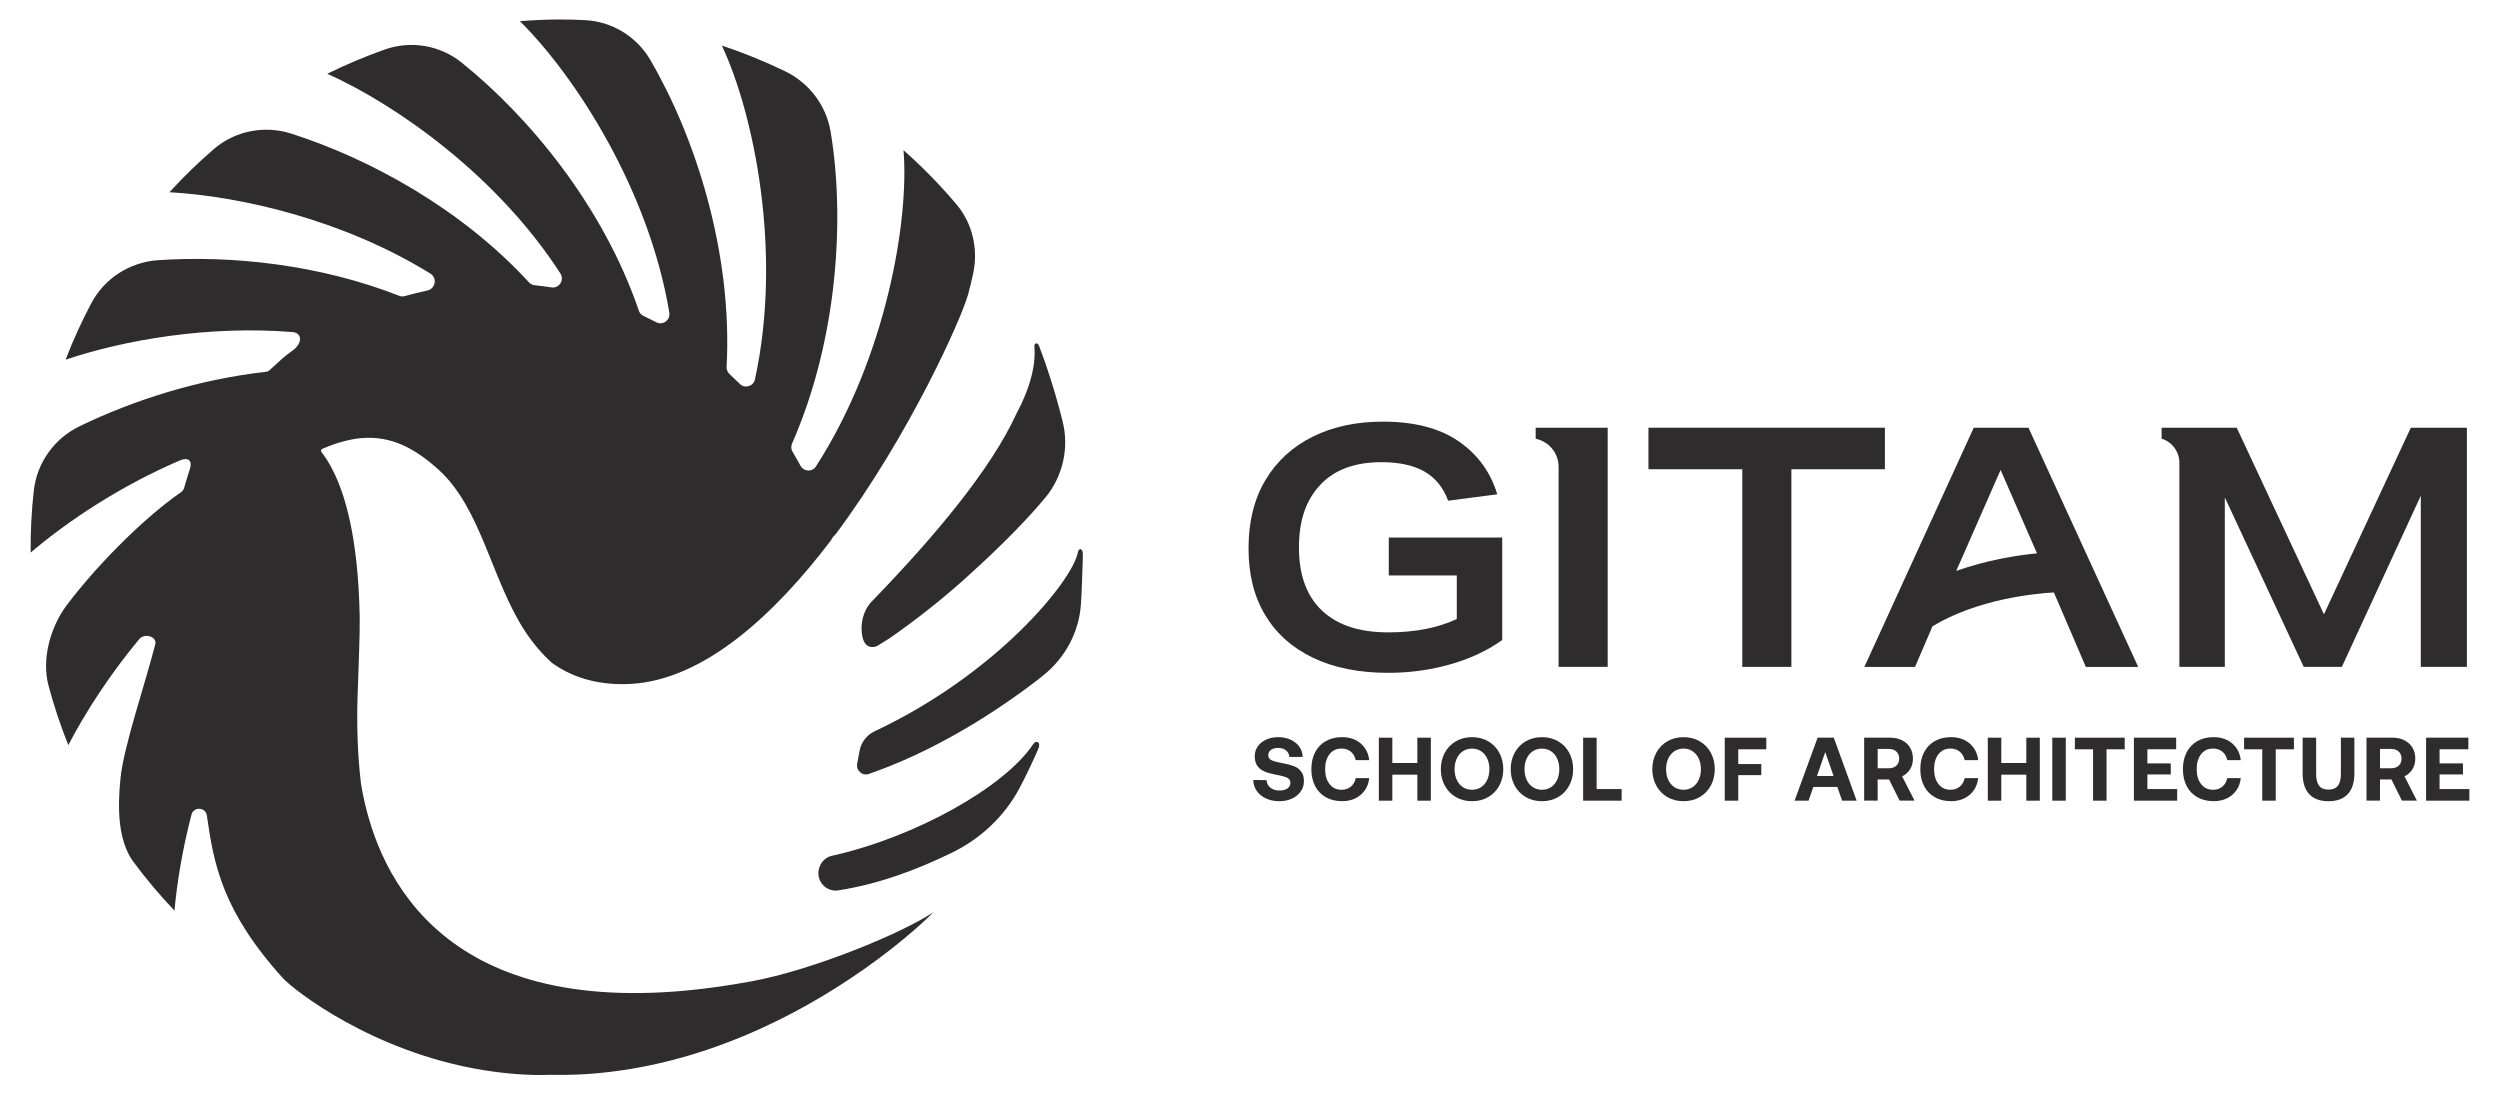 <?xml version="1.0" encoding="UTF-8"?>
<svg id="Layer_1" xmlns="http://www.w3.org/2000/svg" version="1.1" viewBox="0 0 1180.41 516.83">
  <!-- Generator: Adobe Illustrator 29.8.1, SVG Export Plug-In . SVG Version: 2.1.1 Build 2)  -->
  <defs>
    <style>
      .st0 {
        fill: #2e2c2c;
      }
    </style>
  </defs>
  <g>
    <path class="st0" d="M655.75,271.7h32.09v20.56c-8.87,4.22-19.67,6.32-32.4,6.32-13.58,0-23.99-3.42-31.24-10.28-7.25-6.86-10.88-16.77-10.88-29.74s3.34-22.41,10.02-29.58c6.68-7.17,16.33-10.76,28.96-10.76,8.36,0,15.12,1.48,20.28,4.43,5.16,2.95,8.89,7.54,11.2,13.76l23.17-3.01c-3.13-10.44-9.19-18.77-18.17-24.99-8.98-6.22-20.93-9.33-35.86-9.33-12.53,0-23.56,2.37-33.11,7.11-9.55,4.75-16.99,11.57-22.31,20.48-5.32,8.91-7.99,19.64-7.99,32.18s2.64,22.88,7.91,31.64c5.27,8.75,12.83,15.47,22.7,20.16,9.87,4.7,21.63,7.04,35.31,7.04,10.22,0,20.04-1.35,29.43-4.04,9.4-2.69,17.54-6.5,24.43-11.46v-48.4h-53.55v17.88Z"/>
    <polygon class="st0" points="889.98 201.95 778.34 201.95 778.34 221.56 822.65 221.56 822.65 314.88 845.83 314.88 845.83 221.56 889.98 221.56 889.98 201.95"/>
    <path class="st0" d="M1138.3,201.95l-41.02,88.1-41.18-88.1h-35.47v5.17c4.99,1.54,8.39,6.18,8.39,11.44v96.32h21.45v-80.03l37.27,80.03h18l37.27-80.82v80.82h21.76v-112.93h-26.46Z"/>
    <path class="st0" d="M735.91,201.95h-10.82v5.17l1.36.42c5.62,1.73,9.46,6.97,9.46,12.9v94.44h23.18v-112.93h-23.18Z"/>
    <path class="st0" d="M923.65,269.57l1.5-3.43h.03l19.43-44.26,17.18,39.39c-9.46.92-23.57,3.13-38.15,8.3M957.78,201.96h-25.85l-51.65,112.94h23.93l8.25-19.2c21.19-12.78,47.77-15.41,57.31-15.97l15.1,35.18h24.72l-51.81-112.94Z"/>
    <path class="st0" d="M451.54,96.4c-7.7-9.09-16.04-17.62-24.94-25.5,2.77,32.84-8.18,97.96-41.37,149.37-1.73,2.7-5.73,2.47-7.27-.36-1.2-2.24-2.44-4.45-3.75-6.62-.72-1.18-.78-2.63-.22-3.89,21.84-49.83,24.91-107.14,18.19-147.26-2.09-12.45-10.14-22.99-21.42-28.46-9.65-4.68-19.63-8.76-29.93-12.15,15.06,31.92,28.76,97.59,15.61,157.67-.72,3.25-4.79,4.41-7.14,2.04-1.6-1.58-3.23-3.13-4.86-4.65-.94-.88-1.43-2.1-1.36-3.36,2.9-54.19-14.94-108.85-36.02-144.92-6.52-11.16-18.11-18.17-30.92-18.81-3.98-.2-7.95-.3-11.99-.3-6.27,0-12.49.33-18.68.79,26.08,25.85,60.87,79.47,70.55,137.57.59,3.56-3.03,6.26-6.2,4.57-1.99-1.02-3.97-2.01-6-2.99-1.04-.46-1.83-1.35-2.18-2.44-16.76-49.11-51.48-91.27-83.63-117.12-10.27-8.27-24.06-10.57-36.45-6.16-9.26,3.29-18.29,7.11-27.03,11.4,33.25,14.95,80.53,48.51,110.04,94.26,2.05,3.16-.56,7.21-4.24,6.62-2.64-.39-5.28-.76-7.96-1.05-.97-.1-1.89-.56-2.58-1.32-32.01-34.81-75.18-58.36-112.19-70.22-12.72-4.08-26.6-1.38-36.75,7.37-7.34,6.36-14.31,13.14-20.86,20.29,33.95,1.88,82.46,13.18,123.25,38.43,3.34,2.07,2.36,7.16-1.48,7.98-3.59.76-7.14,1.65-10.66,2.63-.85.26-1.76.2-2.58-.13-38.02-14.92-79.52-19.16-113.89-16.83-13.3.92-25.27,8.5-31.53,20.35-4.56,8.6-8.61,17.49-12.12,26.62,28.04-9.39,67.39-16.2,107.1-13.04,4.66.38,4.86,5.31.03,8.78-4.24,3.05-5.11,3.99-9.22,7.76-1.13,1.03-1.94,2.08-3.3,2.24-32.11,3.59-62.86,13.51-87.99,25.69-11.97,5.76-20.22,17.29-21.65,30.56-1.08,9.55-1.57,19.23-1.47,29.08h.03c17.9-15.22,42.45-31.45,70.3-43.44,3.68-1.62,6.26-.4,4.82,4.08-1.24,3.89-1.5,4.71-2.71,8.89-.22.86-.85,1.55-1.56,2.08-19,13.11-41.28,36.49-53.86,53.26-7.76,10.34-11.93,25.52-8.57,38.04,2.58,9.62,5.7,18.97,9.32,28.03,8.18-15.68,19.5-33.2,33.49-50.06,2.48-2.97,8.54-1.29,7.56,2.51-5.18,20.02-14.99,48.51-16.43,63.47-1.28,12.88-1.5,28.92,6.2,39.29,5.97,8.04,12.42,15.68,19.3,22.93,1.27-13.77,3.84-29.21,8.02-45.26,1.01-3.99,6.75-3.69,7.3.4,3.22,22.79,7.23,45.09,35.89,76.74,5.15,5.63,42.32,34.91,94.59,43.41l.03.03c.19.03.36.03.55.06,9.78,1.58,20.09,2.44,30.81,2.21-1.3-.04-2.61-.1-3.95-.13,2.18.06,4.34.1,6.46.1h.36c3.09.04,6.16-.03,9.2-.13,1.37-.07,2.74-.13,4.11-.2.72-.03,1.34-.06,1.86-.1,54.28-3.76,100.16-28.42,129.28-48.75h.03c.23-.17.45-.33.69-.46.03-.03.06-.06.06-.06,20.15-14.13,32.08-26.02,32.97-27.08-14.41,9.75-56.8,27.34-86.24,32.68-10.76,1.97-20.89,3.39-30.45,4.28h-.03c-119.11,11.07-147.08-58.56-153.47-97.76-.03-.16-.03-.33-.06-.46-1.44-12.55-2.02-26.24-1.53-41.14.1-3.62.26-7.37.39-11.13.22-5.9.42-11.86.55-17.85.03-2.27.06-4.52.06-6.75,0-.79,0-1.62-.03-2.4-.19-9.12-.72-17.29-1.5-24.61,0-.06,0-.13-.03-.13-2.99-27.92-9.84-43.44-16.52-52.07-.38-.49-.19-1.21.38-1.46,3.75-1.65,7.32-2.87,10.76-3.74,0-.03.03-.03.03-.03,1.36-.33,2.74-.62,4.04-.86.06,0,.1,0,.16-.03,1.31-.2,2.58-.36,3.85-.46h.16c13.33-.99,24.39,4.45,36.03,15.02,20.15,18.31,24.98,52.27,40.85,76.38,3.68,5.57,7.86,10.44,12.42,14.62,11.44,8.37,24.78,10.71,37.07,10.08,34.53-1.74,67.82-32.21,94.98-67.98.19-.56.52-1.08.94-1.54.43-.43.82-.89,1.24-1.32,34.72-46.64,59.01-101.12,62.31-112.71h.03c.95-3.52,1.79-7.02,2.51-10.37,2.44-11.53-.39-23.68-7.99-32.61M487.8,351.42c-13.44,20.13-55.2,43.74-94.91,52.64-2.34.49-4.31,2.04-5.45,4.15-.03.06-.03.13-.06.2-3.17,5.97,1.79,13.01,8.41,11.99,19.72-3.06,37.3-9.88,53.21-17.56,13.7-6.55,25.21-17.22,32.38-30.73,2.42-4.38,7.01-14.13,8.97-18.77,1.2-2.96-1.08-4.15-2.54-1.91M508.92,260.82c-2.51,13.37-38.18,57.31-95.99,84.48-3.78,1.78-6.39,5.27-7.11,9.42-.33,1.95-.69,3.89-1.08,5.8-.69,3.2,2.42,6,5.48,4.91,28.4-9.82,55.69-26.22,77.79-42.95,1.34-.99,3.03-2.34,4.86-3.82,10.18-8.23,16.67-20.36,17.51-33.5.19-2.51.29-5.04.39-7.54.03-2.24.52-12.22.52-15.91,0-2.96-1.95-3.16-2.38-.89M493.4,235.16c-7.27,8.7-18.62,20.82-36.48,36.89-.1.1-.2.2-.29.29-.26.23-.52.46-.81.73-12.19,10.96-24.52,20.45-36,28.45-.03,0-.06.03-.06.03-1.92,1.22-3.81,2.4-5.77,3.56-.03,0-.03.03-.06.03-2.25.76-5.9.92-6.88-5.37-.06-.29-.1-.62-.13-.99-.69-6.88,1.99-11.59,4.01-14.06,0-.03.03-.03.03-.06.62-.63,1.24-1.29,1.86-1.91.03-.03.06-.07.06-.07,28.96-29.97,55.04-61.22,66.91-87.08.03-.04.03-.1.06-.13,0-.03.03-.03.03-.06,7.4-13.9,9.2-24.34,8.51-32.05t0-.06v-.03c.13-1.38,1.47-1.75,2.25.13,0,.03.04.06.04.1,1.95,5.1,3.72,10.18,5.25,15.05,2.38,7.41,4.3,14.39,5.77,20.32,3.23,12.75.1,26.22-8.28,36.3"/>
  </g>
  <g>
    <path class="st0" d="M599.83,371.91c1.09.89,2.54,1.34,4.35,1.34,1.5,0,2.73-.32,3.67-.96.95-.64,1.42-1.52,1.42-2.66,0-.79-.26-1.42-.79-1.89-.52-.47-1.26-.83-2.21-1.1-.95-.27-2.41-.6-4.4-1-1.95-.37-3.6-.84-4.93-1.42-1.33-.58-2.41-1.44-3.25-2.59-.83-1.15-1.25-2.67-1.25-4.57,0-1.73.47-3.27,1.42-4.63.95-1.36,2.27-2.43,3.95-3.21,1.68-.78,3.59-1.17,5.71-1.17s4.14.4,5.88,1.21c1.74.81,3.12,1.92,4.12,3.33,1,1.42,1.52,3.02,1.55,4.8h-6.24c-.14-1.27-.68-2.3-1.61-3.08-.93-.78-2.17-1.17-3.7-1.17-1.42,0-2.55.3-3.4.89-.85.59-1.27,1.44-1.27,2.55,0,.79.25,1.41.76,1.85.51.44,1.23.79,2.17,1.06.93.27,2.38.59,4.33.96,1.98.37,3.65.83,5.01,1.38,1.36.55,2.46,1.39,3.29,2.51.84,1.12,1.25,2.61,1.25,4.48s-.5,3.43-1.49,4.86c-.99,1.43-2.37,2.56-4.14,3.38-1.77.82-3.76,1.23-5.97,1.23-2.38,0-4.5-.43-6.35-1.3-1.86-.86-3.31-2.06-4.35-3.59s-1.59-3.24-1.61-5.14l6.25.08c.11,1.47.71,2.66,1.8,3.55Z"/>
    <path class="st0" d="M626,349.92c2.19-1.25,4.78-1.87,7.75-1.87,2.32,0,4.4.45,6.25,1.36s3.33,2.18,4.46,3.82,1.81,3.54,2.04,5.69h-6.37c-.37-1.7-1.14-3.04-2.32-4.01-1.18-.98-2.64-1.47-4.4-1.47-2.38,0-4.26.89-5.65,2.68s-2.08,4.13-2.08,7.05.69,5.23,2.08,7.03c1.39,1.8,3.27,2.7,5.65,2.7,1.76,0,3.22-.49,4.4-1.47,1.17-.98,1.95-2.32,2.32-4.01h6.37c-.23,2.15-.91,4.05-2.04,5.69s-2.62,2.92-4.46,3.82-3.92,1.36-6.25,1.36c-2.97,0-5.56-.62-7.75-1.87-2.2-1.25-3.88-3.01-5.06-5.29-1.17-2.28-1.76-4.93-1.76-7.96s.59-5.69,1.76-7.96c1.18-2.28,2.86-4.04,5.06-5.29Z"/>
    <path class="st0" d="M657.41,348.31v11.94h11.81v-11.94h6.37v29.74h-6.37v-12.28h-11.81v12.28h-6.37v-29.74h6.37Z"/>
    <path class="st0" d="M702.69,376.35c-2.24,1.3-4.79,1.95-7.65,1.95s-5.41-.65-7.65-1.95c-2.24-1.3-3.98-3.11-5.22-5.42-1.25-2.31-1.87-4.89-1.87-7.75s.62-5.44,1.87-7.75c1.25-2.31,2.99-4.11,5.22-5.42,2.24-1.3,4.79-1.95,7.65-1.95s5.41.65,7.65,1.95c2.24,1.3,3.98,3.11,5.23,5.42,1.25,2.31,1.87,4.89,1.87,7.75s-.62,5.44-1.87,7.75c-1.25,2.31-2.99,4.11-5.23,5.42ZM690.71,371.65c1.25.84,2.69,1.25,4.33,1.25s3.04-.42,4.29-1.25c1.25-.83,2.21-1.99,2.89-3.46s1.02-3.14,1.02-5.01-.34-3.54-1.02-5.01-1.64-2.63-2.89-3.46c-1.25-.84-2.68-1.25-4.29-1.25s-3.09.42-4.33,1.25c-1.25.83-2.21,1.99-2.89,3.46s-1.02,3.14-1.02,5.01.34,3.54,1.02,5.01,1.64,2.63,2.89,3.46Z"/>
    <path class="st0" d="M735.7,376.35c-2.24,1.3-4.79,1.95-7.65,1.95s-5.41-.65-7.65-1.95c-2.24-1.3-3.98-3.11-5.23-5.42-1.25-2.31-1.87-4.89-1.87-7.75s.62-5.44,1.87-7.75c1.25-2.31,2.99-4.11,5.23-5.42,2.24-1.3,4.79-1.95,7.65-1.95s5.41.65,7.65,1.95c2.24,1.3,3.98,3.11,5.22,5.42,1.25,2.31,1.87,4.89,1.87,7.75s-.62,5.44-1.87,7.75c-1.25,2.31-2.99,4.11-5.22,5.42ZM723.72,371.65c1.25.84,2.69,1.25,4.33,1.25s3.04-.42,4.29-1.25c1.25-.83,2.21-1.99,2.89-3.46s1.02-3.14,1.02-5.01-.34-3.54-1.02-5.01-1.64-2.63-2.89-3.46c-1.25-.84-2.68-1.25-4.29-1.25s-3.09.42-4.33,1.25c-1.25.83-2.21,1.99-2.89,3.46s-1.02,3.14-1.02,5.01.34,3.54,1.02,5.01,1.64,2.63,2.89,3.46Z"/>
    <path class="st0" d="M747.5,348.31h6.37v24.26h11.81v5.48h-18.18v-29.74Z"/>
    <path class="st0" d="M802.56,376.35c-2.24,1.3-4.79,1.95-7.65,1.95s-5.41-.65-7.65-1.95c-2.24-1.3-3.98-3.11-5.23-5.42-1.25-2.31-1.87-4.89-1.87-7.75s.62-5.44,1.87-7.75c1.25-2.31,2.99-4.11,5.23-5.42,2.24-1.3,4.79-1.95,7.65-1.95s5.41.65,7.65,1.95c2.24,1.3,3.98,3.11,5.22,5.42,1.25,2.31,1.87,4.89,1.87,7.75s-.62,5.44-1.87,7.75c-1.25,2.31-2.99,4.11-5.22,5.42ZM790.57,371.65c1.25.84,2.69,1.25,4.33,1.25s3.04-.42,4.29-1.25c1.25-.83,2.21-1.99,2.89-3.46s1.02-3.14,1.02-5.01-.34-3.54-1.02-5.01-1.64-2.63-2.89-3.46c-1.25-.84-2.68-1.25-4.29-1.25s-3.09.42-4.33,1.25c-1.25.83-2.21,1.99-2.89,3.46s-1.02,3.14-1.02,5.01.34,3.54,1.02,5.01,1.64,2.63,2.89,3.46Z"/>
    <path class="st0" d="M833.99,348.31v5.48h-13.25v6.97h10.88v5.23h-10.88v12.06h-6.37v-29.74h19.63Z"/>
    <path class="st0" d="M858.2,348.31h7.65l10.79,29.74h-6.84l-2.29-6.5h-11.3l-2.29,6.5h-6.58l10.88-29.74ZM865.76,366.41l-3.95-11.3-3.91,11.3h7.86Z"/>
    <path class="st0" d="M898.02,349.52c1.66.81,2.94,1.96,3.84,3.46s1.36,3.24,1.36,5.22-.45,3.58-1.36,5.03c-.91,1.46-2.15,2.57-3.74,3.33l5.86,11.47h-7.05l-4.97-9.98h-5.4v9.98h-6.37v-29.74h12.11c2.15,0,4.06.4,5.71,1.21ZM891.8,362.75c1.5,0,2.7-.41,3.59-1.23.89-.82,1.34-1.93,1.34-3.31s-.45-2.53-1.34-3.36c-.89-.82-2.09-1.23-3.59-1.23h-5.23v9.13h5.23Z"/>
    <path class="st0" d="M913.52,349.92c2.19-1.25,4.78-1.87,7.75-1.87,2.32,0,4.4.45,6.25,1.36s3.33,2.18,4.46,3.82,1.81,3.54,2.04,5.69h-6.37c-.37-1.7-1.14-3.04-2.32-4.01-1.18-.98-2.64-1.47-4.4-1.47-2.38,0-4.26.89-5.65,2.68s-2.08,4.13-2.08,7.05.69,5.23,2.08,7.03c1.39,1.8,3.27,2.7,5.65,2.7,1.76,0,3.22-.49,4.4-1.47,1.17-.98,1.95-2.32,2.32-4.01h6.37c-.23,2.15-.91,4.05-2.04,5.69s-2.62,2.92-4.46,3.82-3.92,1.36-6.25,1.36c-2.97,0-5.56-.62-7.75-1.87-2.2-1.25-3.88-3.01-5.06-5.29-1.17-2.28-1.76-4.93-1.76-7.96s.59-5.69,1.76-7.96c1.18-2.28,2.86-4.04,5.06-5.29Z"/>
    <path class="st0" d="M944.94,348.31v11.94h11.81v-11.94h6.37v29.74h-6.37v-12.28h-11.81v12.28h-6.37v-29.74h6.37Z"/>
    <path class="st0" d="M975.39,348.31v29.74h-6.37v-29.74h6.37Z"/>
    <path class="st0" d="M1003.21,348.31v5.48h-8.58v24.26h-6.37v-24.26h-8.58v-5.48h23.53Z"/>
    <path class="st0" d="M1027.51,348.31v5.48h-13.59v6.67h11.04v5.22h-11.04v6.88h14.06v5.48h-20.43v-29.74h19.97Z"/>
    <path class="st0" d="M1037.51,349.92c2.19-1.25,4.78-1.87,7.75-1.87,2.32,0,4.4.45,6.25,1.36s3.33,2.18,4.46,3.82,1.81,3.54,2.04,5.69h-6.37c-.37-1.7-1.14-3.04-2.32-4.01-1.18-.98-2.64-1.47-4.4-1.47-2.38,0-4.26.89-5.65,2.68s-2.08,4.13-2.08,7.05.69,5.23,2.08,7.03c1.39,1.8,3.27,2.7,5.65,2.7,1.76,0,3.22-.49,4.4-1.47,1.17-.98,1.95-2.32,2.32-4.01h6.37c-.23,2.15-.91,4.05-2.04,5.69s-2.62,2.92-4.46,3.82-3.92,1.36-6.25,1.36c-2.97,0-5.56-.62-7.75-1.87-2.2-1.25-3.88-3.01-5.06-5.29-1.17-2.28-1.76-4.93-1.76-7.96s.59-5.69,1.76-7.96c1.18-2.28,2.86-4.04,5.06-5.29Z"/>
    <path class="st0" d="M1083.11,348.31v5.48h-8.58v24.26h-6.37v-24.26h-8.58v-5.48h23.53Z"/>
    <path class="st0" d="M1093.6,365.56c0,2.41.47,4.22,1.4,5.44s2.41,1.83,4.42,1.83,3.49-.61,4.44-1.83c.95-1.22,1.42-3.03,1.42-5.44v-17.25h6.37v16.91c0,4.25-1.04,7.49-3.12,9.73-2.08,2.24-5.12,3.36-9.11,3.36s-7.02-1.12-9.09-3.36c-2.07-2.24-3.1-5.48-3.1-9.73v-16.91h6.37v17.25Z"/>
    <path class="st0" d="M1135.21,349.52c1.66.81,2.94,1.96,3.84,3.46s1.36,3.24,1.36,5.22-.45,3.58-1.36,5.03c-.91,1.46-2.15,2.57-3.74,3.33l5.86,11.47h-7.05l-4.97-9.98h-5.4v9.98h-6.37v-29.74h12.11c2.15,0,4.06.4,5.71,1.21ZM1128.99,362.75c1.5,0,2.7-.41,3.59-1.23.89-.82,1.34-1.93,1.34-3.31s-.45-2.53-1.34-3.36c-.89-.82-2.09-1.23-3.59-1.23h-5.23v9.13h5.23Z"/>
    <path class="st0" d="M1165.47,348.31v5.48h-13.59v6.67h11.04v5.22h-11.04v6.88h14.06v5.48h-20.43v-29.74h19.97Z"/>
  </g>
</svg>